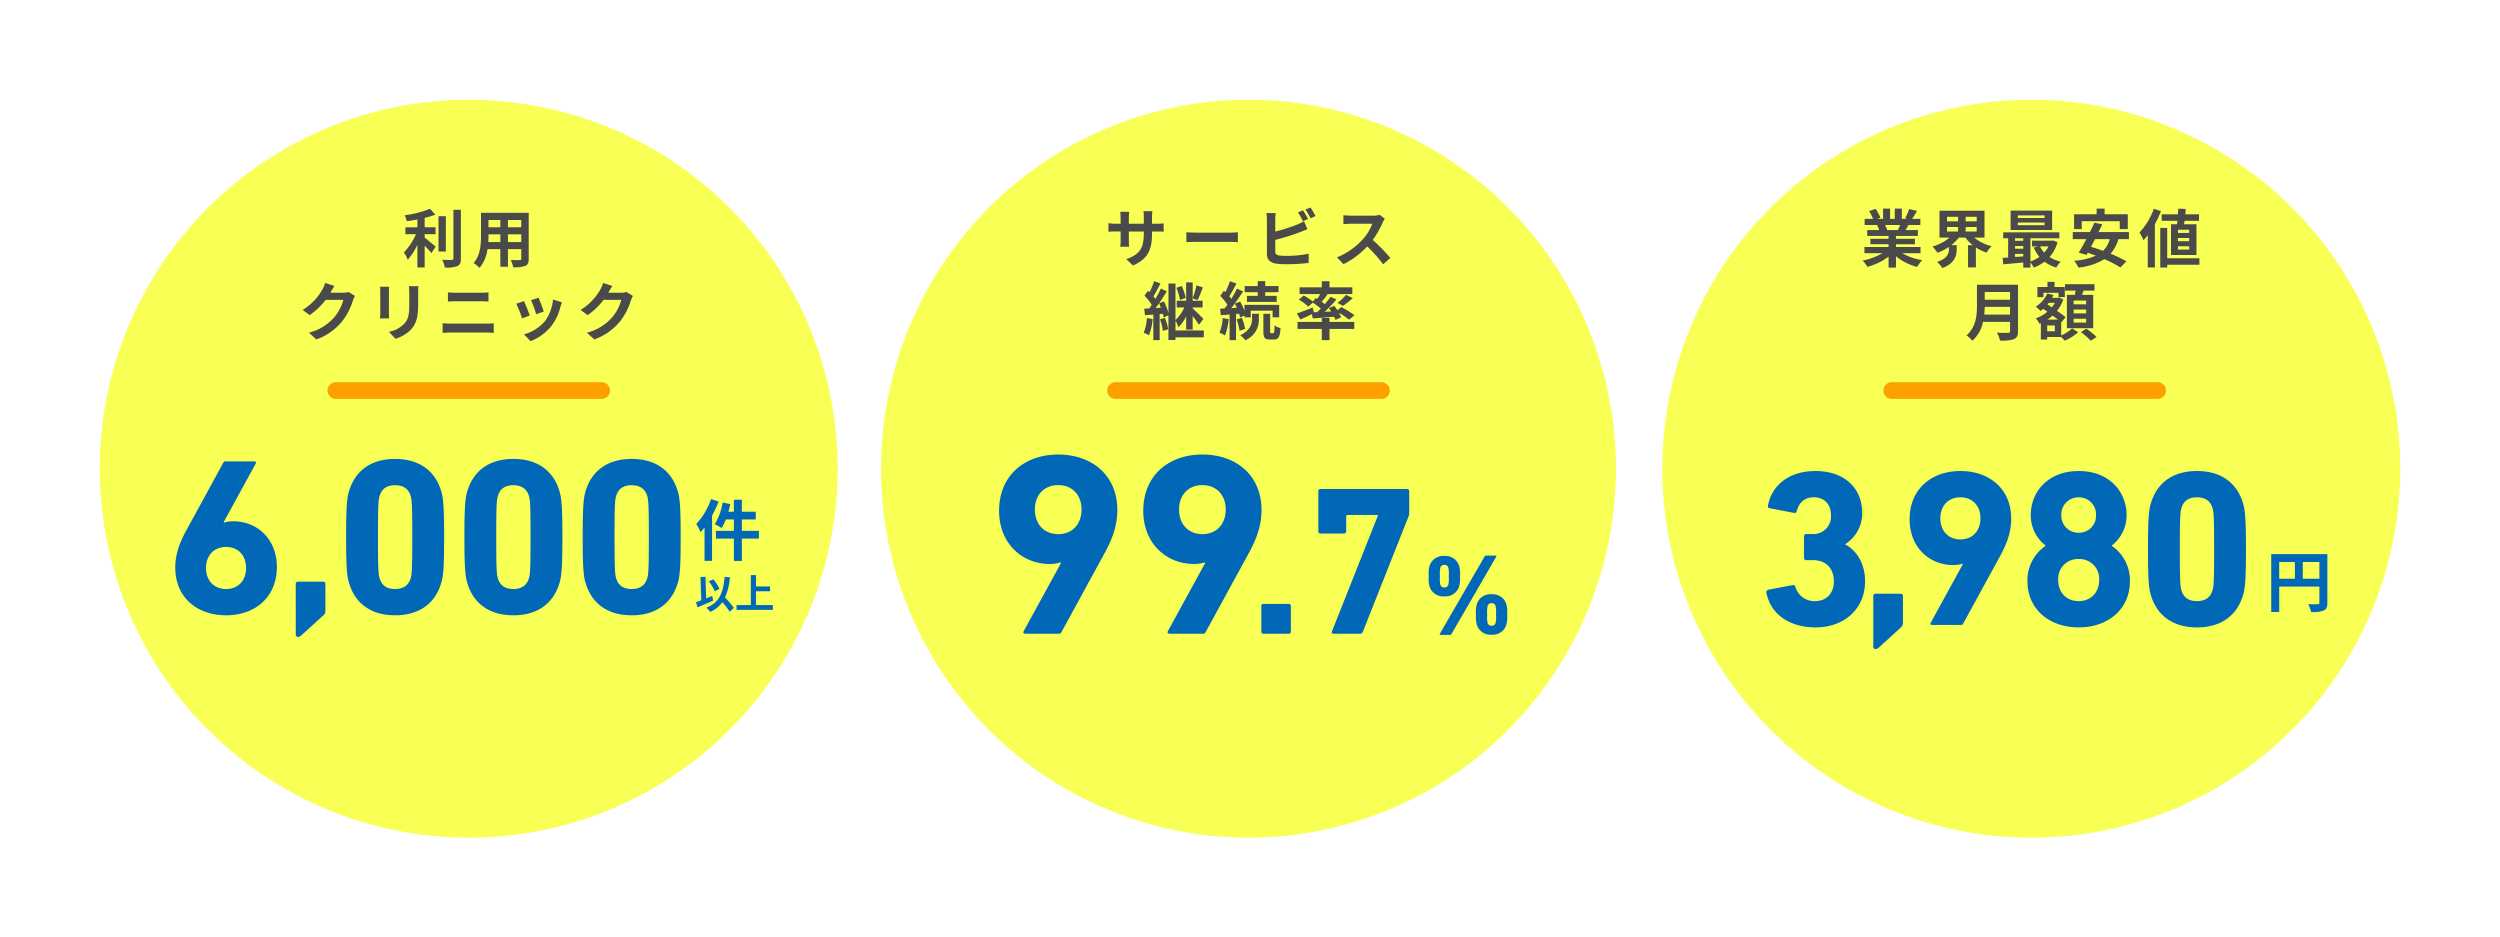 <svg xmlns="http://www.w3.org/2000/svg" xmlns:xlink="http://www.w3.org/1999/xlink" width="751.97" height="281.97" viewBox="0 0 751.97 281.97">
  <defs>
    <filter id="楕円形_13" x="0" y="0" width="281.97" height="281.97" filterUnits="userSpaceOnUse">
      <feOffset input="SourceAlpha"/>
      <feGaussianBlur stdDeviation="10" result="blur"/>
      <feFlood flood-color="#007faf" flood-opacity="0.161"/>
      <feComposite operator="in" in2="blur"/>
      <feComposite in="SourceGraphic"/>
    </filter>
    <filter id="楕円形_13-2" x="235" y="0" width="281.06" height="281.97" filterUnits="userSpaceOnUse">
      <feOffset input="SourceAlpha"/>
      <feGaussianBlur stdDeviation="10" result="blur-2"/>
      <feFlood flood-color="#007faf" flood-opacity="0.161"/>
      <feComposite operator="in" in2="blur-2"/>
      <feComposite in="SourceGraphic"/>
    </filter>
    <filter id="楕円形_14" x="470" y="0" width="281.97" height="281.97" filterUnits="userSpaceOnUse">
      <feOffset input="SourceAlpha"/>
      <feGaussianBlur stdDeviation="10" result="blur-3"/>
      <feFlood flood-color="#007faf" flood-opacity="0.161"/>
      <feComposite operator="in" in2="blur-3"/>
      <feComposite in="SourceGraphic"/>
    </filter>
  </defs>
  <g id="グループ_23868" data-name="グループ 23868" transform="translate(-151 -546.03)">
    <g id="グループ_23865" data-name="グループ 23865">
      <g transform="matrix(1, 0, 0, 1, 151, 546.03)" filter="url(#楕円形_13)">
        <circle id="楕円形_13-3" data-name="楕円形 13" cx="110.985" cy="110.985" r="110.985" transform="translate(30 30)" fill="#f8ff55"/>
      </g>
      <path id="パス_111110" data-name="パス 111110" d="M-13.262-8.4h3.268v-2.071h-3.268V-13.3a24.7,24.7,0,0,0,3.211-.988l-1.6-1.748a32.086,32.086,0,0,1-7.638,1.957,7.089,7.089,0,0,1,.646,1.767c1.026-.133,2.109-.3,3.192-.513v2.356h-3.61V-8.4h3.173a18.4,18.4,0,0,1-3.61,5.472,12.716,12.716,0,0,1,1.14,2.2,18.9,18.9,0,0,0,2.907-4.465v6.8h2.185V-4.94c.76.779,1.558,1.634,2.014,2.223l1.311-1.938c-.513-.4-2.394-2.014-3.325-2.717Zm6.365-5.4H-9.1V-3.173h2.2Zm2.28-1.938V-1.121c0,.342-.152.456-.513.475-.4,0-1.615,0-2.85-.057A8.672,8.672,0,0,1-7.2,1.634,9.356,9.356,0,0,0-3.42,1.2C-2.641.836-2.375.209-2.375-1.1v-14.63Zm16.4,9.709V-8.36h4.009v2.337Zm-5.909,0c.038-.7.057-1.387.057-2V-8.36H9.5v2.337ZM9.5-12.673v2.2H5.928v-2.2Zm6.289,2.2H11.78v-2.2h4.009Zm2.242-4.351H3.686v6.783C3.686-5.377,3.515-2,1.444.285A8.346,8.346,0,0,1,3.23,1.748,10.881,10.881,0,0,0,5.624-3.9H9.5v5.3h2.28V-3.9h4.009v2.85c0,.342-.133.456-.494.456-.342,0-1.6.019-2.66-.038a8.542,8.542,0,0,1,.722,2.166,8.823,8.823,0,0,0,3.648-.4c.76-.342,1.026-.95,1.026-2.166Zm-58.444,22-2.774-.912a9.141,9.141,0,0,1-.855,1.995,16.73,16.73,0,0,1-5.928,6.118l2.128,1.577a21.657,21.657,0,0,0,4.788-4.6h5.339a13.506,13.506,0,0,1-2.7,5.187A15.142,15.142,0,0,1-48.07,21.24l2.242,2.014A17.741,17.741,0,0,0-38.152,17.9a19.824,19.824,0,0,0,3.306-6.346,7.607,7.607,0,0,1,.627-1.368l-1.938-1.2a6.092,6.092,0,0,1-1.653.228h-3.819c.019-.038.038-.057.057-.1C-41.344,8.7-40.85,7.845-40.413,7.18Zm25.27.076h-2.869a13.4,13.4,0,0,1,.114,1.9v3.61c0,2.964-.247,4.389-1.558,5.814a8.6,8.6,0,0,1-4.56,2.394l1.976,2.09a11.187,11.187,0,0,0,4.617-2.736c1.406-1.558,2.2-3.325,2.2-7.41V9.156C-15.219,8.4-15.181,7.788-15.143,7.256Zm-8.816.152h-2.736a13.49,13.49,0,0,1,.076,1.463v6.4c0,.57-.076,1.311-.095,1.672h2.755c-.038-.437-.057-1.178-.057-1.653V8.871C-24.016,8.263-24,7.845-23.959,7.408ZM-6.27,9.1v2.755c.646-.038,1.52-.076,2.242-.076H3.819c.665,0,1.558.057,2.109.076V9.1c-.532.057-1.349.114-2.109.114H-4.047C-4.693,9.213-5.586,9.175-6.27,9.1Zm-1.6,9.291V21.3c.7-.057,1.634-.114,2.375-.114H5.415a20.639,20.639,0,0,1,2.09.114V18.39a19.258,19.258,0,0,1-2.09.114H-5.491C-6.232,18.5-7.125,18.447-7.866,18.39Zm28.861-7.676-2.261.741a31.647,31.647,0,0,1,1.539,4.218l2.28-.8C22.287,14,21.356,11.531,20.995,10.714ZM28.006,12.1l-2.66-.855a13,13,0,0,1-2.432,6.517,12.784,12.784,0,0,1-6.308,3.971L18.6,23.767a14.838,14.838,0,0,0,6.365-4.712,15.32,15.32,0,0,0,2.584-5.567C27.664,13.108,27.778,12.709,28.006,12.1Zm-11.419-.38-2.28.817a38.377,38.377,0,0,1,1.729,4.389l2.318-.874C17.974,14.989,17.062,12.69,16.587,11.721Zm26.6-4.541-2.774-.912a9.141,9.141,0,0,1-.855,1.995,16.73,16.73,0,0,1-5.928,6.118l2.128,1.577a21.657,21.657,0,0,0,4.788-4.6h5.339a13.506,13.506,0,0,1-2.7,5.187A15.142,15.142,0,0,1,35.53,21.24l2.242,2.014A17.741,17.741,0,0,0,45.448,17.9a19.824,19.824,0,0,0,3.306-6.346,7.607,7.607,0,0,1,.627-1.368l-1.938-1.2a6.092,6.092,0,0,1-1.653.228H41.971c.019-.038.038-.057.057-.1C42.256,8.7,42.75,7.845,43.187,7.18Z" transform="translate(292 624.87)" fill="#4a4a4a"/>
      <g id="グループ_23863" data-name="グループ 23863">
        <path id="パス_111109" data-name="パス 111109" d="M4.88-16.86A21.178,21.178,0,0,1,.44-9.38,16.254,16.254,0,0,1,1.72-6.9c.4-.44.8-.94,1.2-1.44V1.72H5.18v-13.6a33.881,33.881,0,0,0,1.96-4.26ZM19.26-7.3H14.14v-3.44h4.18v-2.32H14.14v-3.62h-2.4v3.62H10.08c.22-.76.42-1.52.58-2.3l-2.3-.48A18.358,18.358,0,0,1,6-9.3,15.37,15.37,0,0,1,8.06-8.16,14.114,14.114,0,0,0,9.3-10.74h2.44V-7.3H6.34v2.32h5.4V1.74h2.4V-4.98h5.12ZM7.416,10.132a12.235,12.235,0,0,0-1.9-2.88l-1.3.648a12.229,12.229,0,0,1,1.788,2.976Zm-2.2,2.124c-.6.24-1.212.492-1.812.744L3.192,6.508,1.7,6.568l.24,7.008c-.6.24-1.14.432-1.6.588l.48,1.524c1.356-.564,3.132-1.32,4.716-2.028Zm6.516,3.588A26.171,26.171,0,0,0,9.072,12.76a18.549,18.549,0,0,0,1.464-6.1L8.964,6.52C8.52,11.452,7.284,14.356,3.48,15.8a8.39,8.39,0,0,1,1.14,1.26A8.568,8.568,0,0,0,8.268,14.14a22.016,22.016,0,0,1,2.244,2.892Zm6.648-.828V10.864H22.62V9.412H18.384V5.98H16.848v9.036h-4.3v1.44H23.46v-1.44Z" transform="translate(360 713.015)" fill="#0068b7"/>
        <path id="パス_111108" data-name="パス 111108" d="M-76.28-13.6C-76.28-4.623-69.714.737-61,.737c8.643,0,15.276-5.36,15.276-14.539,0-8.375-5.9-13.735-13.065-13.735a8.64,8.64,0,0,0-2.814.4l-.134-.134,9.648-17.621c.2-.4.067-.67-.469-.67h-8.509c-.469,0-.6.067-.8.469L-72.93-24.857C-75.074-20.971-76.28-17.487-76.28-13.6Zm9.246.134c0-3.752,2.345-6.365,6.03-6.365s6.03,2.613,6.03,6.365c0,3.685-2.345,6.3-6.03,6.3S-67.034-9.782-67.034-13.467Zm27,19.966a.653.653,0,0,0,.67.737,1.515,1.515,0,0,0,1.005-.469l6.633-6.03a1.687,1.687,0,0,0,.6-1.34V-8.71a.633.633,0,0,0-.67-.67h-7.571a.633.633,0,0,0-.67.67ZM-23.886-8.576C-22.01-2.747-17.32.737-10.151.737S1.708-2.747,3.584-8.576c.67-2.01,1.005-4.087,1.005-14.2s-.335-12.194-1.005-14.2C1.708-42.813-2.982-46.3-10.151-46.3s-11.859,3.484-13.735,9.313c-.67,2.01-1.005,4.087-1.005,14.2S-24.556-10.586-23.886-8.576Zm9.112-1.675c-.4-1.206-.536-2.546-.536-12.529s.134-11.323.536-12.529c.67-2.077,2.211-3.082,4.623-3.082,2.345,0,3.953,1.005,4.623,3.082.4,1.206.536,2.546.536,12.529s-.134,11.323-.536,12.529c-.67,2.077-2.278,3.082-4.623,3.082C-12.563-7.169-14.1-8.174-14.774-10.251ZM11.691-8.576C13.567-2.747,18.257.737,25.427.737S37.285-2.747,39.161-8.576c.67-2.01,1.005-4.087,1.005-14.2s-.335-12.194-1.005-14.2C37.285-42.813,32.6-46.3,25.427-46.3s-11.859,3.484-13.735,9.313c-.67,2.01-1.005,4.087-1.005,14.2S11.021-10.586,11.691-8.576ZM20.8-10.251c-.4-1.206-.536-2.546-.536-12.529S20.4-34.1,20.8-35.309c.67-2.077,2.211-3.082,4.623-3.082,2.345,0,3.953,1.005,4.623,3.082.4,1.206.536,2.546.536,12.529s-.134,11.323-.536,12.529c-.67,2.077-2.278,3.082-4.623,3.082C23.014-7.169,21.473-8.174,20.8-10.251ZM47.269-8.576C49.145-2.747,53.835.737,61,.737S72.863-2.747,74.739-8.576c.67-2.01,1-4.087,1-14.2s-.335-12.194-1-14.2C72.863-42.813,68.173-46.3,61-46.3s-11.859,3.484-13.735,9.313c-.67,2.01-1,4.087-1,14.2S46.6-10.586,47.269-8.576Zm9.112-1.675c-.4-1.206-.536-2.546-.536-12.529s.134-11.323.536-12.529c.67-2.077,2.211-3.082,4.623-3.082,2.345,0,3.953,1.005,4.623,3.082.4,1.206.536,2.546.536,12.529s-.134,11.323-.536,12.529C64.957-8.174,63.349-7.169,61-7.169,58.592-7.169,57.051-8.174,56.381-10.251Z" transform="translate(280 730.369)" fill="#0068b7"/>
      </g>
      <path id="線_4" data-name="線 4" d="M80,2.5H0A2.5,2.5,0,0,1-2.5,0,2.5,2.5,0,0,1,0-2.5H80A2.5,2.5,0,0,1,82.5,0,2.5,2.5,0,0,1,80,2.5Z" transform="translate(252 663.5)" fill="#fda000"/>
    </g>
    <g id="グループ_23866" data-name="グループ 23866" transform="translate(-3)">
      <g transform="matrix(1, 0, 0, 1, 154, 546.03)" filter="url(#楕円形_13-2)">
        <ellipse id="楕円形_13-4" data-name="楕円形 13" cx="110.53" cy="110.985" rx="110.53" ry="110.985" transform="translate(265 30)" fill="#f8ff55"/>
      </g>
      <path id="パス_111112" data-name="パス 111112" d="M-29.488-8.4v-.627h1.406c1.007,0,1.672.019,2.09.057V-11.5a11.259,11.259,0,0,1-2.09.133h-1.406v-1.995a11.97,11.97,0,0,1,.133-1.767h-2.717a12.539,12.539,0,0,1,.114,1.767v1.995h-4.5v-1.881a11.612,11.612,0,0,1,.114-1.71h-2.7c.057.57.114,1.159.114,1.71v1.881h-1.615a12.342,12.342,0,0,1-2.052-.171v2.584c.418-.038,1.1-.076,2.052-.076h1.615v2.584a15.365,15.365,0,0,1-.114,2h2.66c-.019-.38-.076-1.159-.076-2V-9.025h4.5V-8.3c0,4.674-1.615,6.308-5.282,7.581L-35.207,1.2C-30.628-.817-29.488-3.686-29.488-8.4Zm10.336-.4v2.983c.7-.057,1.976-.095,3.059-.095h10.2c.8,0,1.767.076,2.223.095V-8.8c-.494.038-1.33.114-2.223.114h-10.2C-17.081-8.683-18.468-8.74-19.152-8.8ZM15.922-15.39l-1.5.608A22.739,22.739,0,0,1,15.9-12.141l1.539-.646C17.081-13.49,16.4-14.687,15.922-15.39Zm2.242-.855-1.5.608A20.144,20.144,0,0,1,18.2-13.015l1.5-.646A20.974,20.974,0,0,0,18.164-16.245ZM7.733-14.573H4.921A15.721,15.721,0,0,1,5.073-12.6V-2.242c0,1.634.95,2.546,2.6,2.85a21.149,21.149,0,0,0,3.192.209,53.991,53.991,0,0,0,6.764-.4V-2.356a32.188,32.188,0,0,1-6.612.665,17.77,17.77,0,0,1-2.2-.114c-.855-.171-1.235-.38-1.235-1.2V-6.517a65.582,65.582,0,0,0,7.448-2.318c.627-.228,1.482-.589,2.223-.893l-1.026-2.413a12.288,12.288,0,0,1-2.071,1.026A47.917,47.917,0,0,1,7.581-9.006V-12.6A14.274,14.274,0,0,1,7.733-14.573Zm32.813,1.691-1.558-1.159a6.81,6.81,0,0,1-1.957.247H30.324a21.227,21.227,0,0,1-2.242-.133v2.7c.4-.019,1.444-.133,2.242-.133h6.441a14.722,14.722,0,0,1-2.831,4.655,21.3,21.3,0,0,1-7.79,5.453L28.1.8a25.027,25.027,0,0,0,7.144-5.339A43.327,43.327,0,0,1,40.033.836L42.2-1.045a53.413,53.413,0,0,0-5.3-5.434A27.935,27.935,0,0,0,39.881-11.7,8.978,8.978,0,0,1,40.546-12.882ZM-19.361,10.961a15.147,15.147,0,0,0-1.2-3.61l-1.6.551a16.808,16.808,0,0,1,1.083,3.667Zm-11.666,6.061A13.848,13.848,0,0,1-32,21.43a10.085,10.085,0,0,1,1.577.76A16.083,16.083,0,0,0-29.3,17.307Zm3.933.361a14.925,14.925,0,0,1,.874,3.5l1.577-.513a13.567,13.567,0,0,0-.969-3.42Zm10.982-10.2a24.248,24.248,0,0,1-1.159,3.895l1.5.532c.475-.969,1.064-2.489,1.6-3.819ZM-28.4,14c.342-.437.665-.912,1.007-1.406a11.838,11.838,0,0,1,.57,1.311Zm14.5,6.745h-8.531V17.763a11.057,11.057,0,0,1,.893,2.014,12,12,0,0,0,2.318-3.287v3.99h1.957V16.4a29.748,29.748,0,0,1,1.9,2.622l1.33-1.748c-.456-.494-2.413-2.47-3.23-3.173v-.285h2.983V11.8h-2.983V6.287h-1.957V11.8h-2.831v2.014h2.28a12.162,12.162,0,0,1-2.66,3.8V6.629h-2.109v8.816a19.783,19.783,0,0,0-1.368-3.458l-1.482.608c.836-1.2,1.653-2.47,2.356-3.629l-1.786-.817c-.437.931-1.007,2.033-1.634,3.1a9.783,9.783,0,0,0-.608-.779C-28.4,9.4-27.626,7.9-26.942,6.591l-1.919-.665a23.5,23.5,0,0,1-1.368,3.306c-.152-.152-.3-.3-.456-.437l-1.083,1.463a16.108,16.108,0,0,1,2.2,2.755c-.247.38-.513.76-.76,1.1-.551.019-1.045.057-1.5.076l.228,1.957,2.508-.19v7.695h1.9V15.806l.969-.076a10.606,10.606,0,0,1,.247,1.083l1.425-.627V23.6h2.109v-.8h8.531ZM2.318,10.334H-.931v1.824H8.018V10.334H4.56v-1.1H8.569V7.389H4.56V5.907H2.318V7.389H-1.615V9.232H2.318ZM-8.227,17.022A13.848,13.848,0,0,1-9.2,21.43a9.491,9.491,0,0,1,1.653.8,17.44,17.44,0,0,0,1.121-4.9Zm4.959-1.311c.114.418.228.8.285,1.121l1.311-.608v.57H.209V14.78H6.783v2.014H8.759V13.032H-1.672v1.786a19.64,19.64,0,0,0-1.311-2.793l-1.6.665c.209.38.418.8.608,1.216l-1.653.1c1.2-1.52,2.489-3.4,3.534-5l-1.843-.855a30.631,30.631,0,0,1-1.71,3.078,9.557,9.557,0,0,0-.608-.741A42.775,42.775,0,0,0-4.1,6.61l-1.957-.684A23.314,23.314,0,0,1-7.429,9.213c-.152-.133-.3-.266-.437-.4l-1.1,1.52A17.485,17.485,0,0,1-6.8,12.994c-.285.4-.57.779-.855,1.121l-1.368.076.228,1.957,2.641-.209v7.714h1.938V15.787Zm-.779,1.71a15.1,15.1,0,0,1,.874,3.42L-1.5,20.29a13.885,13.885,0,0,0-.969-3.344Zm4.655-.209c0,1.387-.437,3.477-3.553,4.959a10.506,10.506,0,0,1,1.539,1.5A6.615,6.615,0,0,0,2.641,17.25V15.73H.608Zm5.719,4.351c-.247,0-.285-.076-.285-.589V15.73H4.009v5.244c0,1.881.342,2.489,1.957,2.489H7.182c1.292,0,1.805-.7,1.995-3.42a5.089,5.089,0,0,1-1.8-.836c-.038,2.052-.133,2.356-.4,2.356ZM19.19,15.255l-.342-1.406c-1.748.684-3.572,1.387-4.769,1.767l1.064,1.824c1.026-.456,2.28-1.045,3.477-1.634l.228,1.311c1.824-.133,4.142-.3,6.441-.513a7.356,7.356,0,0,1,.4.95l1.71-.76a7.849,7.849,0,0,0-.646-1.368A20.962,20.962,0,0,1,29.773,17.5l1.634-1.349a24.145,24.145,0,0,0-3.971-2.432l-1.159.931c-.3-.456-.646-.912-.95-1.311l-1.6.665c.228.323.475.665.684,1.026l-1.957.095a46.2,46.2,0,0,0,3.534-3.705L24.225,10.6c-.475.684-1.083,1.444-1.729,2.223-.285-.228-.608-.456-.95-.7.551-.646,1.178-1.425,1.767-2.185L22.9,9.783h7.866V7.769H23.9V5.926H21.584V7.769H14.9V9.783h6.213c-.266.475-.589,1.007-.893,1.463l-.456-.266-.874,1.045a18.945,18.945,0,0,0-2.736-1.8l-1.5,1.235a14.972,14.972,0,0,1,2.85,2.09l1.387-1.178a26.134,26.134,0,0,1,2.394,1.786c-.361.361-.722.722-1.083,1.064Zm8.778-1.919A28.036,28.036,0,0,0,30.894,11L28.88,10.03a17.261,17.261,0,0,1-2.565,2.413ZM23.9,16.965H21.584v1.216h-7.3v2.09h7.3v3.382H23.9V20.271H31.35v-2.09H23.9Z" transform="translate(530 624.69)" fill="#4a4a4a"/>
      <path id="パス_111111" data-name="パス 111111" d="M-68.076-.78c-.234.468-.078.78.546.78h9.906c.546,0,.7-.078.936-.546L-43.818-24.1c2.5-4.524,3.9-8.58,3.9-13.1,0-10.452-7.644-16.692-17.784-16.692-10.062,0-17.784,6.24-17.784,16.926,0,9.75,6.864,15.99,15.21,15.99A10.058,10.058,0,0,0-57-21.45l.156.156ZM-57.7-29.952c-4.29,0-7.02-3.042-7.02-7.41,0-4.29,2.73-7.332,7.02-7.332s7.02,3.042,7.02,7.332C-50.682-32.994-53.412-29.952-57.7-29.952ZM-24.708-.78c-.234.468-.078.78.546.78h9.906c.546,0,.7-.078.936-.546L-.45-24.1c2.5-4.524,3.9-8.58,3.9-13.1C3.45-47.658-4.194-53.9-14.334-53.9c-10.062,0-17.784,6.24-17.784,16.926,0,9.75,6.864,15.99,15.21,15.99a10.058,10.058,0,0,0,3.276-.468l.156.156Zm10.374-29.172c-4.29,0-7.02-3.042-7.02-7.41,0-4.29,2.73-7.332,7.02-7.332s7.02,3.042,7.02,7.332C-7.314-32.994-10.044-29.952-14.334-29.952ZM3.39-.64A.6.6,0,0,0,4.03,0h7.616a.6.6,0,0,0,.64-.64V-8.32a.6.6,0,0,0-.64-.64H4.03a.6.6,0,0,0-.64.64ZM24.638-.7c-.192.448,0,.7.384.7h8a.83.83,0,0,0,.9-.576l13.824-34.88a2.387,2.387,0,0,0,.128-.768V-42.88a.6.6,0,0,0-.64-.64H21.182a.6.6,0,0,0-.64.64v12.1a.6.6,0,0,0,.64.64h7.1a.6.6,0,0,0,.64-.64v-4.544a.339.339,0,0,1,.384-.384h9.152v.192ZM57.082.034c-.1.17-.034.34.17.34h2.822a.552.552,0,0,0,.544-.34l13.43-23.188c.1-.17.068-.34-.136-.34H71.056a.552.552,0,0,0-.544.34Zm1.36-11.254a4.345,4.345,0,0,0,4.386-2.788,8.879,8.879,0,0,0,.306-3.3,8.879,8.879,0,0,0-.306-3.3,4.345,4.345,0,0,0-4.386-2.788A4.345,4.345,0,0,0,54.056-20.6a8.879,8.879,0,0,0-.306,3.3,8.879,8.879,0,0,0,.306,3.3A4.345,4.345,0,0,0,58.442-11.22Zm0-2.686a1.16,1.16,0,0,1-1.19-.782,8.7,8.7,0,0,1-.136-2.618,8.7,8.7,0,0,1,.136-2.618,1.16,1.16,0,0,1,1.19-.782,1.16,1.16,0,0,1,1.19.782,8.7,8.7,0,0,1,.136,2.618,8.7,8.7,0,0,1-.136,2.618A1.16,1.16,0,0,1,58.442-13.906Zm9.826,11.39A4.3,4.3,0,0,0,72.654.306,4.328,4.328,0,0,0,77.04-2.516a9.63,9.63,0,0,0,.306-3.264,9.746,9.746,0,0,0-.306-3.3,4.345,4.345,0,0,0-4.386-2.788,4.316,4.316,0,0,0-4.386,2.788,8.879,8.879,0,0,0-.306,3.3A8.769,8.769,0,0,0,68.268-2.516Zm3.2-.68a8.159,8.159,0,0,1-.136-2.584A8.7,8.7,0,0,1,71.464-8.4a1.16,1.16,0,0,1,1.19-.782,1.16,1.16,0,0,1,1.19.782A8.7,8.7,0,0,1,73.98-5.78,8.159,8.159,0,0,1,73.844-3.2a1.149,1.149,0,0,1-1.19.816A1.149,1.149,0,0,1,71.464-3.2Z" transform="translate(530 736.64)" fill="#0068b7"/>
      <path id="線_5" data-name="線 5" d="M80,2.5H0A2.5,2.5,0,0,1-2.5,0,2.5,2.5,0,0,1,0-2.5H80A2.5,2.5,0,0,1,82.5,0,2.5,2.5,0,0,1,80,2.5Z" transform="translate(489.53 663.5)" fill="#fda000"/>
    </g>
    <g id="グループ_23867" data-name="グループ 23867">
      <g transform="matrix(1, 0, 0, 1, 151, 546.03)" filter="url(#楕円形_14)">
        <circle id="楕円形_14-2" data-name="楕円形 14" cx="110.985" cy="110.985" r="110.985" transform="translate(500 30)" fill="#f8ff55"/>
      </g>
      <path id="パス_111115" data-name="パス 111115" d="M-39.463-11.153c-.209.513-.437,1.064-.665,1.52h-3.553l.323-.057A10.207,10.207,0,0,0-44-11.153Zm6.137,8.474V-4.541h-7.391v-.836h5.7V-7.011h-5.7v-.855h6.593V-9.633h-3.724c.285-.456.589-.969.893-1.52h3.572V-13h-2.47c.437-.665.95-1.52,1.482-2.394l-2.375-.57a15.305,15.305,0,0,1-1.2,2.755l.684.209H-38.95v-3.1h-2.128V-13h-1.406v-3.1h-2.109V-13h-1.729l.931-.342a14.377,14.377,0,0,0-1.444-2.679l-1.938.665A17.031,17.031,0,0,1-47.595-13h-2.546v1.843h3.971l-.228.038a8.538,8.538,0,0,1,.646,1.482h-3.61v1.767h6.422v.855h-5.472v1.634h5.472v.836H-50.2v1.862h5.453a19.961,19.961,0,0,1-6,2.223,10.539,10.539,0,0,1,1.444,1.881A18.023,18.023,0,0,0-42.94-1.653V1.653h2.223v-3.42a16.218,16.218,0,0,0,6.384,3.211,10.628,10.628,0,0,1,1.52-2.052,16.974,16.974,0,0,1-6.023-2.071Zm7.961-7.885h3.325V-9.2h-3.325Zm0-3.059h3.325v1.368h-3.325Zm8.93,1.368H-19.76v-1.368h3.325Zm0,3.059H-19.76v-1.368h3.325Zm2.356,1.824v-8.075H-27.626v8.075H-24.6a14.233,14.233,0,0,1-5.13,2.7,10.454,10.454,0,0,1,1.482,1.862,15.238,15.238,0,0,0,3.458-1.767V-3.9c0,1.216-.38,2.812-3.553,3.838A8.917,8.917,0,0,1-26.79,1.786C-23.009.4-22.458-2-22.458-3.8V-5.111h-1.615a12.85,12.85,0,0,0,2.28-2.261h1.957a11.464,11.464,0,0,0,2.223,2.28h-1.425V1.6h2.356v-6a13.888,13.888,0,0,0,3.211,1.539,10.14,10.14,0,0,1,1.5-1.938,13.514,13.514,0,0,1-5.206-2.565ZM3.99-13.262H-4.066v-.779H3.99Zm0,2.166H-4.066v-.8H3.99Zm2.261-4.389H-6.232v5.833H6.251ZM5.168-4.731A7.955,7.955,0,0,1,3.876-2.869,7.356,7.356,0,0,1,2.6-4.731ZM-4.9-2.47h2.47v.741c-.836.076-1.672.133-2.47.19Zm0-2.356h2.47v.8H-4.9Zm2.47-2.337v.76H-4.9v-.76Zm8.93.627-.38.076H.209v1.729H1.957L.7-4.389A11.636,11.636,0,0,0,2.432-1.577,9.755,9.755,0,0,1-.266-.209V-7.163h8.7V-8.949H-8.455v1.786h1.482v5.776c-.589.057-1.159.076-1.653.114L-8.455.665C-6.783.513-4.617.323-2.432.114V1.653H-.266V.114A8.4,8.4,0,0,1,.741,1.634,12.38,12.38,0,0,0,3.971-.133,10.645,10.645,0,0,0,7.505,1.634,9.359,9.359,0,0,1,8.835-.133,10.622,10.622,0,0,1,5.491-1.539,11.327,11.327,0,0,0,7.885-6Zm8.664-5.776H26.6v2.375h2.413V-14.4H22.04v-1.691H19.646V-14.4H12.863v4.465h2.3Zm8.417,5.4a7.538,7.538,0,0,1-2,3.515c-1.254-.456-2.489-.874-3.648-1.2.4-.741.817-1.52,1.216-2.318Zm5.776,0V-9.044H20.216c.4-.8.779-1.577,1.121-2.318l-2.375-.494c-.38.874-.836,1.843-1.33,2.812H12.464v2.128h4.085c-.817,1.539-1.615,2.983-2.3,4.085l2.356.646.361-.627c.8.266,1.615.57,2.451.874A19.916,19.916,0,0,1,12.882-.4a9.227,9.227,0,0,1,1.292,2.052,18.551,18.551,0,0,0,7.79-2.546A32.63,32.63,0,0,1,26.79,1.615l1.8-1.843a34.921,34.921,0,0,0-4.75-2.3A11.53,11.53,0,0,0,26.2-6.916ZM47.481-8.778H44.1v-.969h3.382Zm0,2.489H44.1v-.969h3.382Zm0,2.508H44.1v-.988h3.382Zm-5.472-7.6v9.234h7.657v-9.234H45.942c.057-.323.1-.684.152-1.045h4.351v-1.938H46.3c.057-.551.114-1.1.152-1.615l-2.261-.095c-.019.532-.057,1.121-.1,1.71H39.216v1.938h4.731c-.038.361-.076.722-.114,1.045Zm-5.168-4.655a20.193,20.193,0,0,1-4.313,7.125,14.312,14.312,0,0,1,1.2,2.337,17.459,17.459,0,0,0,1.292-1.52V1.615h2.147V-11.438a30.283,30.283,0,0,0,1.824-3.914ZM50.559-1.159h-9.69v-9.12h-2.09V1.634h2.09V.779h9.69ZM-14.155,15.787c.076-.8.114-1.6.133-2.318H-6.4v2.318ZM-6.4,9v2.318h-7.619V9Zm2.394-2.2h-12.35v6.251c0,2.888-.266,6.517-3.135,8.968a8.924,8.924,0,0,1,1.748,1.634,10.22,10.22,0,0,0,3.211-5.681H-6.4v2.755c0,.4-.152.551-.608.551-.418,0-2.014.019-3.344-.057A9.7,9.7,0,0,1-9.4,23.6a11.494,11.494,0,0,0,4.2-.437c.874-.38,1.2-1.026,1.2-2.394Zm20.5,5.909H12.73V11.55h3.762Zm0,2.717H12.73V14.267h3.762Zm0,2.774H12.73V17.022h3.762ZM10.7,9.859V19.872H18.62V9.859H15.257c.152-.4.3-.836.456-1.292H19V6.648H10.127V8.567h3.192c-.076.418-.152.874-.228,1.292ZM3.648,9.232H8.189v1.311H10.07V7.484h-3.1V5.945H4.864V7.484H1.824v3.059H3.648ZM7.068,20.8h-2.3V19.055h2.3Zm-2.261-3.5a13.814,13.814,0,0,0,1.6-1.235c.57.437,1.14.855,1.615,1.235Zm2.28-5.054A8.12,8.12,0,0,1,6.156,13.6l-1.311-.855c.133-.171.266-.323.4-.494Zm1.9,5.852.038.038L10.3,16.566a29.847,29.847,0,0,0-2.584-1.9A11.056,11.056,0,0,0,9.6,11.246l-1.273-.589-.342.1H6.213a7.5,7.5,0,0,0,.437-.874L4.807,9.422A9.137,9.137,0,0,1,1.33,13.393,8.523,8.523,0,0,1,2.755,14.7a8.7,8.7,0,0,0,.817-.646l1.254.874a11.269,11.269,0,0,1-3.5,2,6.522,6.522,0,0,1,1.14,1.615l.4-.171v4.921h1.9v-.76H8.987a13.4,13.4,0,0,1,1.045,1.083,13.511,13.511,0,0,0,4.047-2.527l-1.824-1.14a10.768,10.768,0,0,1-3.268,2.09Zm5.928,2.964a20.936,20.936,0,0,1,2.964,2.6l1.748-1.159a23.919,23.919,0,0,0-3.078-2.47Z" transform="translate(762 624.87)" fill="#4a4a4a"/>
      <g id="グループ_23864" data-name="グループ 23864">
        <path id="パス_111114" data-name="パス 111114" d="M1.12-8.28v-5.04h5v5.04Zm-7.08-5.04h4.72v5.04H-5.96ZM8.52-15.68H-8.36V1.72h2.4V-5.92H6.12v4.84c0,.34-.14.46-.52.48-.4,0-1.7.02-2.84-.06a9.721,9.721,0,0,1,.86,2.38A9.24,9.24,0,0,0,7.4,1.28C8.24.9,8.52.24,8.52-1.06Z" transform="translate(842.521 728.39)" fill="#0068b7"/>
        <path id="パス_111113" data-name="パス 111113" d="M-72.193-9.715C-70.92-3.149-65.158.737-57.386.737c8.576,0,14.874-5.561,14.874-13.869,0-6.03-3.216-9.715-5.963-11.055v-.134a10.914,10.914,0,0,0,5.092-9.38c0-7.3-5.159-12.6-14.07-12.6-8.04,0-13.2,4.422-14.271,10.452a.588.588,0,0,0,.536.737l7.3,1.407a.636.636,0,0,0,.8-.469c.67-2.546,2.278-4.221,5.159-4.221,3.216,0,5.159,2.144,5.159,5.36a5.294,5.294,0,0,1-5.628,5.695H-60.2a.633.633,0,0,0-.67.67v6.5a.633.633,0,0,0,.67.67h1.943c3.886,0,6.365,2.345,6.365,6.432,0,3.417-2.144,5.9-5.628,5.9a5.959,5.959,0,0,1-5.963-4.288.678.678,0,0,0-.8-.536l-7.37,1.407A.747.747,0,0,0-72.193-9.715ZM-40.033,6.5a.653.653,0,0,0,.67.737,1.515,1.515,0,0,0,1.005-.469l6.633-6.03a1.687,1.687,0,0,0,.6-1.34V-8.71a.633.633,0,0,0-.67-.67h-7.571a.633.633,0,0,0-.67.67ZM-22.747-.67c-.2.4-.067.67.469.67h8.509c.469,0,.6-.067.8-.469L-1.91-20.7c2.144-3.886,3.35-7.37,3.35-11.256C1.44-40.937-5.126-46.3-13.836-46.3c-8.643,0-15.276,5.36-15.276,14.539,0,8.375,5.9,13.735,13.065,13.735a8.64,8.64,0,0,0,2.814-.4l.134.134Zm8.911-25.058c-3.685,0-6.03-2.613-6.03-6.365,0-3.685,2.345-6.3,6.03-6.3s6.03,2.613,6.03,6.3C-7.806-28.341-10.151-25.728-13.836-25.728Zm20.167,12.6C6.331-4.757,12.9.737,21.741.737s15.41-5.494,15.41-13.869a12.579,12.579,0,0,0-5.427-10.653v-.134a11.391,11.391,0,0,0,4.422-9.112c0-7.035-5.159-13.266-14.405-13.266S7.336-40.066,7.336-33.031a11.391,11.391,0,0,0,4.422,9.112v.134A12.579,12.579,0,0,0,6.331-13.132Zm15.41-14.606a5.123,5.123,0,0,1-5.226-5.293,5.14,5.14,0,0,1,5.226-5.36,5.14,5.14,0,0,1,5.226,5.36A5.123,5.123,0,0,1,21.741-27.738Zm-6.164,14.2a5.945,5.945,0,0,1,6.164-6.3,5.945,5.945,0,0,1,6.164,6.3c0,3.752-2.479,6.365-6.164,6.365S15.577-9.782,15.577-13.534ZM43.583-8.576C45.459-2.747,50.149.737,57.318.737S69.177-2.747,71.053-8.576c.67-2.01,1.005-4.087,1.005-14.2s-.335-12.194-1.005-14.2C69.177-42.813,64.488-46.3,57.318-46.3s-11.859,3.484-13.735,9.313c-.67,2.01-1,4.087-1,14.2S42.913-10.586,43.583-8.576ZM52.7-10.251c-.4-1.206-.536-2.546-.536-12.529s.134-11.323.536-12.529c.67-2.077,2.211-3.082,4.623-3.082,2.345,0,3.953,1.005,4.623,3.082.4,1.206.536,2.546.536,12.529s-.134,11.323-.536,12.529c-.67,2.077-2.278,3.082-4.623,3.082C54.906-7.169,53.365-8.174,52.7-10.251Z" transform="translate(754.502 734.008)" fill="#0068b7"/>
      </g>
      <path id="線_6" data-name="線 6" d="M80,2.5H0A2.5,2.5,0,0,1-2.5,0,2.5,2.5,0,0,1,0-2.5H80A2.5,2.5,0,0,1,82.5,0,2.5,2.5,0,0,1,80,2.5Z" transform="translate(720 663.5)" fill="#fda000"/>
    </g>
  </g>
</svg>
